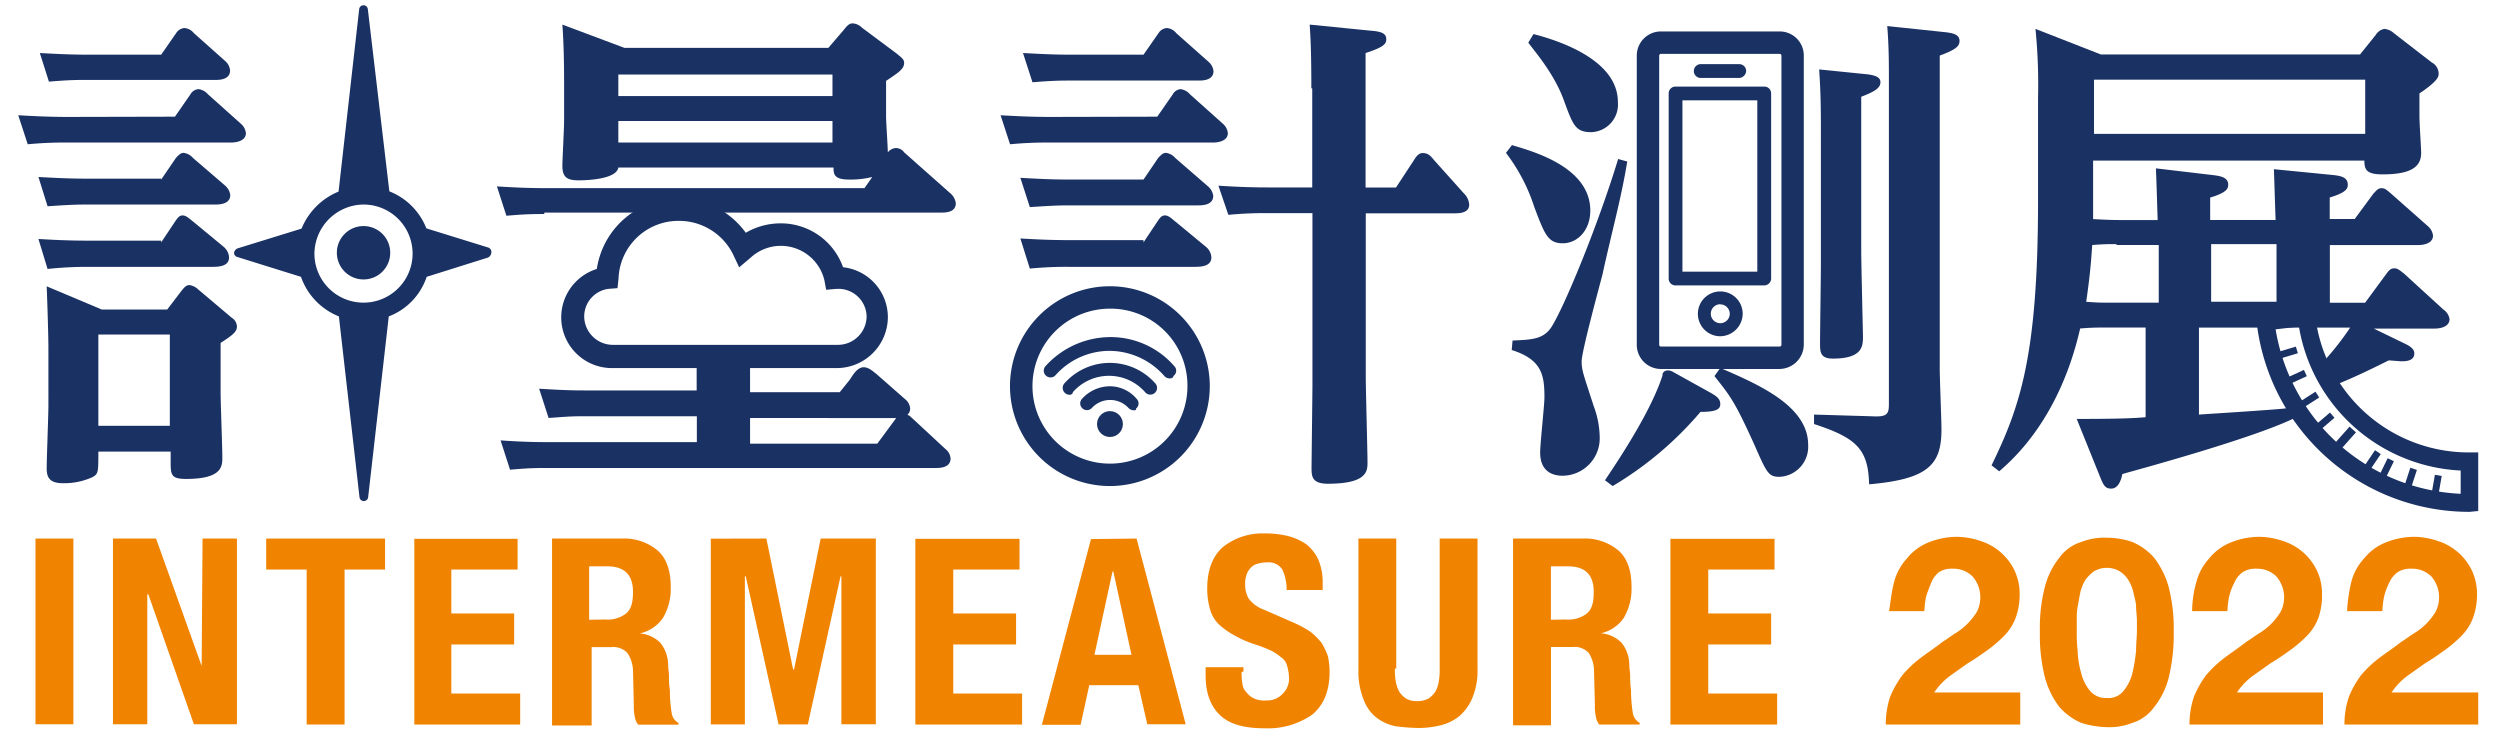 <svg id="レイヤー_1" data-name="レイヤー 1" xmlns="http://www.w3.org/2000/svg" viewBox="0 0 390.4 114.7"><defs><style>.cls-1{fill:none;}.cls-2{fill:#f08300;}.cls-3{fill:#1a3164;}</style></defs><rect class="cls-1" width="320" height="100"/><path class="cls-2" d="M5.54,84.1h5.92v29H5.54Z"/><path class="cls-2" d="M31.49,104h0l.14-19.9H37v29H30.28l-7.12-20.3H23v20.3H17.64v-29h6.73Z"/><path class="cls-2" d="M60.13,88.94H53.81v24.2H47.89V88.94H41.57V84.1H60.13Z"/><path class="cls-2" d="M80.83,88.94H70.48V95.8h9.81v4.84H70.48v7.66H81.23v4.84H64.7v-29H80.83Z"/><path class="cls-2" d="M97.1,84.1A8.14,8.14,0,0,1,102.74,86q2,1.81,2,5.65a8.89,8.89,0,0,1-1.21,4.84,5.88,5.88,0,0,1-3.63,2.42h0a5.18,5.18,0,0,1,3.23,1.48,5.66,5.66,0,0,1,1.21,3.49c0,.54.13,1.08.13,1.75a11.79,11.79,0,0,0,.14,2.15,21.11,21.11,0,0,0,.27,3.5,2.07,2.07,0,0,0,1.07,1.61v.27H99.65a2.82,2.82,0,0,1-.54-1.34,6.82,6.82,0,0,1-.13-1.62l-.13-5.51A5.31,5.31,0,0,0,98,102a3,3,0,0,0-2.56-.94H92.39v12.23H86.21V84.1ZM94.54,96.74a4.64,4.64,0,0,0,3.23-.94c.81-.68,1.08-1.75,1.08-3.36q0-4-4-4H92v8.34Z"/><path class="cls-2" d="M119.68,84.1l4.17,20.44H124l4.16-20.44h8.61v29h-5.38V90h-.13l-5.11,23.12h-4.57L116.46,90h-.14v23.12H111v-29Z"/><path class="cls-2" d="M159.21,88.94H148.86V95.8h9.81v4.84h-9.81v7.66h10.75v4.84H142.94v-29h16.27Z"/><path class="cls-2" d="M177.49,84.1l7.67,29h-6L177.76,107H170.1l-1.35,6.18H162.7l7.67-29Zm-.8,18.15-2.83-13h-.13l-2.82,13Z"/><path class="cls-2" d="M193.89,104.94a8,8,0,0,0,.14,1.88,2.15,2.15,0,0,0,.67,1.35,3,3,0,0,0,1.21.94,4,4,0,0,0,1.88.27,3.22,3.22,0,0,0,2.42-.95,3.28,3.28,0,0,0,1.08-2.68A7,7,0,0,0,201,104a2.27,2.27,0,0,0-.94-1.35,8.3,8.3,0,0,0-1.61-1.07,23.77,23.77,0,0,0-2.42-.94,16.12,16.12,0,0,1-3.37-1.48,11.24,11.24,0,0,1-2.41-1.75A5.32,5.32,0,0,1,188.92,95a11.42,11.42,0,0,1-.4-3.09c0-2.83.8-5,2.42-6.46a9.94,9.94,0,0,1,6.58-2.15,14.86,14.86,0,0,1,3.63.41A9.15,9.15,0,0,1,204,85a6.59,6.59,0,0,1,1.88,2.42,9.05,9.05,0,0,1,.67,3.5v1.21h-5.64a7.11,7.11,0,0,0-.68-3.23,2.6,2.6,0,0,0-2.42-1.08,5.11,5.11,0,0,0-1.61.27,2.18,2.18,0,0,0-1.08.81,2.73,2.73,0,0,0-.53,1.08,3.55,3.55,0,0,0-.14,1.21,4.13,4.13,0,0,0,.54,2.28,5.13,5.13,0,0,0,2.42,1.75l4.57,2a15.85,15.85,0,0,1,2.69,1.47,11.14,11.14,0,0,1,1.75,1.75,14.06,14.06,0,0,1,.94,2,12.37,12.37,0,0,1,.27,2.42c0,3.09-.94,5.24-2.69,6.72a12.06,12.06,0,0,1-7.4,2.15c-3.36,0-5.64-.67-7.12-2.15s-2.15-3.49-2.15-6.18v-1.21h5.91v.67Z"/><path class="cls-2" d="M217.83,104.4a10.55,10.55,0,0,0,.13,2,5.55,5.55,0,0,0,.54,1.61,4.23,4.23,0,0,0,1.07,1.08,3.38,3.38,0,0,0,1.75.4,3.73,3.73,0,0,0,1.75-.4,4.07,4.07,0,0,0,1.07-1.08,4.4,4.4,0,0,0,.54-1.61,9.81,9.81,0,0,0,.14-2V84.1h5.91v20.3a11.28,11.28,0,0,1-.8,4.57,7.71,7.71,0,0,1-2,2.83,7.56,7.56,0,0,1-3,1.47,14.51,14.51,0,0,1-3.49.41,31.72,31.72,0,0,1-3.5-.27,7.36,7.36,0,0,1-3-1.35,6.36,6.36,0,0,1-2-2.82,11.77,11.77,0,0,1-.81-4.7V84.1h5.91v20.3Z"/><path class="cls-2" d="M247.13,84.1A8.17,8.17,0,0,1,252.78,86c1.34,1.21,2,3.09,2,5.65a9,9,0,0,1-1.21,4.84A5.88,5.88,0,0,1,250,98.89h0a5.15,5.15,0,0,1,3.22,1.48,5.54,5.54,0,0,1,1.21,3.49c0,.54.14,1.08.14,1.75a12.68,12.68,0,0,0,.13,2.15,22.26,22.26,0,0,0,.27,3.5,2.1,2.1,0,0,0,1.08,1.61v.27h-6.32a2.82,2.82,0,0,1-.54-1.34,6.82,6.82,0,0,1-.13-1.62l-.14-5.51a5.22,5.22,0,0,0-.81-2.69,3,3,0,0,0-2.55-.94h-3.36v12.23h-5.92V84.1Zm-2.55,12.64a4.67,4.67,0,0,0,3.23-.94c.8-.68,1.07-1.75,1.07-3.36q0-4-4-4h-2.69v8.34Z"/><path class="cls-2" d="M277.11,88.94H266.76V95.8h9.82v4.84h-9.82v7.66h10.76v4.84H260.85v-29h16.26Z"/><path class="cls-2" d="M295.8,90.82a8.76,8.76,0,0,1,2-3.63A8.2,8.2,0,0,1,301,84.77a12,12,0,0,1,4.58-.94,11.75,11.75,0,0,1,3.76.67,8.84,8.84,0,0,1,5.24,4.57,8.58,8.58,0,0,1,.81,3.77,10.48,10.48,0,0,1-.67,3.76,8.09,8.09,0,0,1-1.89,2.83,19.59,19.59,0,0,1-2.55,2.15c-.94.67-1.88,1.34-3,2l-2.82,2a10.72,10.72,0,0,0-2.42,2.56h13.44v5h-21a13.86,13.86,0,0,1,.67-4.3,16.35,16.35,0,0,1,1.89-3.36,17.24,17.24,0,0,1,2.82-2.69c1.07-.81,2.28-1.62,3.49-2.56.68-.4,1.35-.94,2-1.34a9.74,9.74,0,0,0,1.88-1.48,10.06,10.06,0,0,0,1.48-1.88,5,5,0,0,0-.67-5.51,4.25,4.25,0,0,0-3.09-1.21,3.66,3.66,0,0,0-2.15.53A4,4,0,0,0,301.58,91c-.27.67-.54,1.34-.8,2.15a14.19,14.19,0,0,0-.27,2.28H295C295.26,93.78,295.4,92.3,295.8,90.82Z"/><path class="cls-2" d="M319.33,91.63a12.14,12.14,0,0,1,2.28-4.57A6.58,6.58,0,0,1,325,84.64a9.79,9.79,0,0,1,4-.67,12.47,12.47,0,0,1,4,.67,9.7,9.7,0,0,1,3.36,2.42,13.32,13.32,0,0,1,2.29,4.57,26.2,26.2,0,0,1,.8,7,28.44,28.44,0,0,1-.8,7.26,12.15,12.15,0,0,1-2.29,4.57,6.54,6.54,0,0,1-3.36,2.42,9.74,9.74,0,0,1-4,.67,14.24,14.24,0,0,1-4-.67,9.7,9.7,0,0,1-3.36-2.42,13.31,13.31,0,0,1-2.28-4.57,26.93,26.93,0,0,1-.81-7.26A25.51,25.51,0,0,1,319.33,91.63Zm5.11,10a14,14,0,0,0,.53,3.36,6.91,6.91,0,0,0,1.35,2.82A3.2,3.2,0,0,0,329,109a3,3,0,0,0,2.69-1.21,6.9,6.9,0,0,0,1.34-2.82,25.93,25.93,0,0,0,.54-3.36c0-1.21.13-2.15.13-3V96.87c0-.67-.13-1.48-.13-2.15s-.27-1.48-.4-2.15a6.68,6.68,0,0,0-.81-2A4.31,4.31,0,0,0,331,89.21a4,4,0,0,0-4,0,6.31,6.31,0,0,0-1.34,1.34,6.86,6.86,0,0,0-.81,2c-.13.67-.27,1.48-.4,2.15a11.1,11.1,0,0,0-.14,2.15v1.75A22.94,22.94,0,0,0,324.44,101.58Z"/><path class="cls-2" d="M343,90.82a8.76,8.76,0,0,1,2-3.63,8.2,8.2,0,0,1,3.22-2.42,12,12,0,0,1,4.57-.94,11.76,11.76,0,0,1,3.77.67,8.84,8.84,0,0,1,5.24,4.57,8.58,8.58,0,0,1,.81,3.77A10.48,10.48,0,0,1,362,96.6a8.09,8.09,0,0,1-1.89,2.83,19.59,19.59,0,0,1-2.55,2.15c-.94.67-1.88,1.34-3,2l-2.82,2a10.72,10.72,0,0,0-2.42,2.56h13.44v5H341.91a13.56,13.56,0,0,1,.68-4.3,15.86,15.86,0,0,1,1.88-3.36,18.08,18.08,0,0,1,2.82-2.69c1.08-.81,2.29-1.62,3.5-2.56.67-.4,1.34-.94,2-1.34a9.81,9.81,0,0,0,1.89-1.48,10.44,10.44,0,0,0,1.47-1.88,5,5,0,0,0-.67-5.51,4.23,4.23,0,0,0-3.09-1.21,3.68,3.68,0,0,0-2.15.53A3.87,3.87,0,0,0,348.91,91a9.78,9.78,0,0,0-.81,2.15,14.19,14.19,0,0,0-.27,2.28h-5.51A17.23,17.23,0,0,1,343,90.82Z"/><path class="cls-3" d="M27.32,18.22l2.42-3.49A1.57,1.57,0,0,1,31,13.92a2.35,2.35,0,0,1,1.48.81l5.11,4.57a2.27,2.27,0,0,1,.81,1.48c0,1.34-1.75,1.48-2.29,1.48H10.38a59.41,59.41,0,0,0-6.05.27L2.85,18c2.42.13,4.71.26,7.8.26ZM25.17,37.85l2-3c.54-.81.81-1.21,1.34-1.21s.94.4,1.62.94l4.84,4a2.34,2.34,0,0,1,.8,1.61c0,1.35-1.48,1.48-2.55,1.48H13.48A59.31,59.31,0,0,0,7.43,42L6,37.32c2.28.13,4.57.26,7.79.26H25.17Zm0-9.81,2.29-3.36c.27-.27.67-.81,1.21-.81a2.32,2.32,0,0,1,1.48.81l5,4.3a2.35,2.35,0,0,1,.81,1.48c0,1.34-1.48,1.48-2.29,1.48H13.48c-2.16,0-3.9.13-6.05.27L6,27.64c2.42.13,4.7.26,7.79.26H25.17Zm0-19.5,2.42-3.49a1.68,1.68,0,0,1,1.21-.67,2.09,2.09,0,0,1,1.48.8l4.84,4.31A2.22,2.22,0,0,1,35.93,11c0,1.48-1.75,1.48-2.29,1.48h-20c-1.48,0-2.82,0-6,.27L6.22,8.28c2.42.13,4.7.26,7.66.26Zm.94,39.8,2.15-2.82c.54-.68.81-1,1.35-1a2.46,2.46,0,0,1,1.34.68l5.25,4.43A1.66,1.66,0,0,1,37,51c0,.8-.67,1.34-2.55,2.55v7.8c0,1.48.27,8.47.27,10.08,0,1.35,0,3.36-5.65,3.36-2.42,0-2.42-.67-2.42-2.82V70.52H15.36c0,3.23,0,3.5-.94,4a10.67,10.67,0,0,1-4.57.94c-2,0-2.56-.81-2.56-2.29s.27-8.47.27-9.81V54.25c0-1.34-.13-6.18-.27-9.54l8.61,3.63Zm-10.75,3.9V66.49H26.52V52.24Z"/><path class="cls-3" d="M76.26,38.66l-9.68-3a10.21,10.21,0,0,0-5.78-5.78L57.44,1.42a.68.68,0,0,0-1.35,0l-3.22,28.5a10.57,10.57,0,0,0-5.78,5.78l-10,3.09a.91.91,0,0,0-.54.68.69.69,0,0,0,.54.67L47,43.23a10.33,10.33,0,0,0,5.92,6.18l3.22,28.24a.68.68,0,0,0,1.35,0l3.22-28.24a10,10,0,0,0,5.92-6.18l9.54-3a.88.88,0,0,0,.54-.67A.74.74,0,0,0,76.26,38.66Zm-19.49,8.6A7.66,7.66,0,0,1,49.1,39.6a7.75,7.75,0,0,1,7.67-7.66,7.66,7.66,0,1,1,0,15.32Z"/><circle class="cls-3" cx="56.77" cy="39.47" r="4.17"/><path class="cls-3" d="M330.49,38.12c-1.35,0-1.89,0-3.77.14-.13,1.88-.27,4.3-.94,8.87,1.88.13,2.15.13,3,.13h8.33v-9h-6.58ZM327,12.44v8.47h42.35V12.44Zm18.29,25.68v9h10.21v-9ZM362,57.35a43.77,43.77,0,0,0,5-6.19H343.39V64.74c1.89-.13,10.62-.67,13.31-.94l.94-.13.54,1.34.14.27c-6.32,3.09-23,7.66-26.89,8.74-.27,1.34-.81,2.28-1.75,2.28s-1.21-.53-1.75-1.88l-3.63-9c7,0,9.14-.13,10.76-.27v-14H328.2c-2,0-3.09.14-3.36.14-3.23,14.11-10.49,20.43-12.64,22.31L311,72.67c4.44-9.14,7.26-17.07,7.26-41.4v-16a87.92,87.92,0,0,0-.4-10.76l10.22,4h40.46L371,5.45a2,2,0,0,1,1.35-.94,2.58,2.58,0,0,1,1.48.67l5.91,4.57a2,2,0,0,1,1.08,1.75c0,.41,0,1.08-3,3.09v3.63c0,1,.27,5,.27,5.65,0,2.29-1.75,3.36-6.05,3.36-2.42,0-2.82-.67-2.82-2.15H326.86v9.14c.27,0,2.42.14,3.9.14h6.18c-.13-4-.13-4.44-.27-8.07l9.14,1.08c.81.13,2.15.27,2.15,1.48,0,.53-.13,1.21-2.82,2v3.5h10.22c-.14-3.63-.14-4.57-.27-7.93l9.54.94c.81.13,2,.27,2,1.48,0,.53-.13,1.21-2.82,2v3.36h3.9l2.95-4c.41-.4.68-.81,1.21-.81s.68.14,1.48.81l5.78,5.11a2.3,2.3,0,0,1,.81,1.48c0,1.34-1.75,1.48-2.28,1.48H363.83v9h5.51l3.36-4.57c.4-.54.67-.8,1.21-.8s.94.4,1.48.8l6.18,5.65a2.19,2.19,0,0,1,.95,1.48c0,1.34-1.75,1.48-2.29,1.48h-9.55l5,2.42c1.34.67,1.34,1.21,1.34,1.48,0,1.21-1.48,1.21-2,1.21-.27,0-1.75-.14-2-.14-4.3,2.15-6.45,3.09-9.14,4.17Z"/><path class="cls-3" d="M385.61,79.93A33.43,33.43,0,0,1,352.4,50.36L352.27,49l9.14-1.07.13,1.34a24.13,24.13,0,0,0,23.93,21.38H387V79.8l-1.34.13Zm-30.25-28.5a30.68,30.68,0,0,0,28.9,25.68V73.48A26.93,26.93,0,0,1,359,51Z"/><rect class="cls-3" x="354.86" y="54.64" width="3.9" height="1.08" transform="translate(-0.85 104.57) rotate(-16.65)"/><rect class="cls-3" x="356.29" y="58.55" width="3.9" height="1.08" transform="translate(8.08 155.08) rotate(-24.7)"/><rect class="cls-3" x="358.3" y="62.16" width="3.9" height="1.08" transform="translate(23.01 204.06) rotate(-32.62)"/><rect class="cls-3" x="360.77" y="65.56" width="3.9" height="1.08" transform="translate(44.01 251.46) rotate(-40.51)"/><rect class="cls-3" x="363.58" y="68.08" width="4.57" height="1.34" transform="translate(71.41 296.52) rotate(-48.36)"/><rect class="cls-3" x="366.97" y="71.03" width="3.9" height="1.08" transform="matrix(0.56, -0.83, 0.83, 0.56, 104.24, 338.35)"/><rect class="cls-3" x="370.55" y="73.02" width="3.9" height="1.08" transform="translate(143.45 376.38) rotate(-64.07)"/><rect class="cls-3" x="374.34" y="74.52" width="3.9" height="1.08" transform="translate(188.7 409.78) rotate(-72.01)"/><rect class="cls-3" x="378.47" y="75.61" width="3.9" height="1.08" transform="translate(240.01 437.82) rotate(-80.1)"/><path class="cls-3" d="M85,33.42c-2.83,0-4.17.13-5.92.27L77.6,29.11c2.29.14,4.71.27,7.67.27H135l1.21-1.74a14,14,0,0,1-3.63.4c-2.29,0-2.42-.81-2.42-1.88H96.56c-.27,1.74-4.44,2-6.18,2s-2.56-.4-2.56-2.28c0-.94.27-5.78.27-7V13.52c0-2,0-6-.27-9.68L97.5,7.47h31.86l2.42-2.82c.41-.54.81-1,1.35-1a2.2,2.2,0,0,1,1.48.68l5.37,4c.81.67,1.21.94,1.21,1.48,0,.94-.8,1.48-2.82,2.82v5.51c0,1,.27,4.71.27,5.65a1.8,1.8,0,0,1,1.21-.67,1.59,1.59,0,0,1,1.34.67l7.13,6.32a2.5,2.5,0,0,1,.94,1.61c0,1.35-1.34,1.48-2.28,1.48H85ZM96.56,11.64V15H130V11.64ZM130,22.26V18.9H96.56v3.36Z"/><path class="cls-3" d="M134.88,57.35c.8,0,1.47.67,2,1.07l4.44,3.9a2.06,2.06,0,0,1,.81,1.48,1.19,1.19,0,0,1-.41.94c.14.14.27.14.41.27l5.51,5.11a2.05,2.05,0,0,1,.8,1.48c0,1.48-1.74,1.48-2.28,1.48h-61c-2.42,0-3.9.13-5.51.27l-1.48-4.58c2,.14,4.3.27,7.13.27h23.52V65H91.18c-2.42,0-3.36.13-5.51.27l-1.48-4.57c2.15.13,4.3.27,7.13.27h17.47V55.87h8.34v5.38h14l1.61-2C133.26,58.42,133.93,57.35,134.88,57.35Zm-17.75,7.93v4H137l2.95-4Z"/><path class="cls-3" d="M130.71,57.48H95.62A7.92,7.92,0,0,1,93.2,42a12.92,12.92,0,0,1,23.26-5.65,10.75,10.75,0,0,1,5.37-1.47,10.3,10.3,0,0,1,9.82,6.85,7.86,7.86,0,0,1,7,7.8A8,8,0,0,1,130.71,57.48ZM106,34.49a9.36,9.36,0,0,0-9.41,9L96.43,45,95,45.11a4.35,4.35,0,0,0-3.77,4.3,4.48,4.48,0,0,0,4.44,4.44h35.22a4.48,4.48,0,0,0,4.44-4.44,4.4,4.4,0,0,0-4.57-4.3h-.14l-1.61.14-.27-1.48a7,7,0,0,0-6.86-5.38,7,7,0,0,0-4.7,1.88l-1.75,1.48-.94-2A9.41,9.41,0,0,0,106,34.49Z"/><path class="cls-3" d="M236.11,22.66c3.09.94,12.23,3.36,12.23,10.22,0,3.09-2,5.11-4.3,5.11s-2.82-1.35-4.44-5.65a28.14,28.14,0,0,0-4.43-8.47Zm18,2.56c-.94,5.78-2.42,11-3.89,17.74-.68,2.56-3.23,12-3.23,13.45s.27,2,1.88,7a14.38,14.38,0,0,1,.94,4.84A5.84,5.84,0,0,1,244,74.29c-1.21,0-3.49-.41-3.49-3.63,0-1.35.67-7.4.67-8.61,0-3.49-.41-5.91-5.11-7.39l.13-1.48c2.83-.14,4.71-.14,6-2,1.89-2.82,7.26-15.73,10.49-26.35ZM239.47,5.32c3.63.94,13.18,3.9,13.18,10.62a4.32,4.32,0,0,1-4.17,4.7c-2.42,0-2.83-1.07-4.17-4.7-1.48-4.3-4.57-7.8-5.65-9.28ZM261.12,58l6.05,3.36c.94.54,1.47.94,1.47,1.75s-.67,1.21-3.09,1.21A54.44,54.44,0,0,1,251.84,75.9L250.63,75c2.69-4,7.26-11,9-16.4C259.5,58.42,259.91,57.48,261.12,58Zm7.52-.54c5.92,2.56,13.72,5.92,13.72,12a4.7,4.7,0,0,1-4.44,5c-1.75,0-2-.54-4-5.11-3-6.59-3.63-7.39-6.19-10.62Zm23.13-45.84c.67.13,1.88.27,1.88,1.21s-.94,1.48-3,2.28V39.06c0,2.15.27,13,.27,13.45,0,1.48,0,3.49-4.7,3.49-2,0-2-1.07-2-2.42,0-1.88.13-10.48.13-12.23V19.84c0-4.84-.13-6.72-.27-9ZM304,5.05c.81.13,2,.27,2,1.34,0,.81-.54,1.35-3.09,2.29V57.62c0,1.47.27,8.06.27,9.41,0,5.51-2,7.79-11.3,8.6-.13-5.51-2-7.26-8.6-9.41V64.74l9.14.27c2.29.13,2.55-.4,2.55-1.88V12c0-1.88,0-4.84-.26-7.93Z"/><path class="cls-3" d="M277.92,57.62H259.37a3.77,3.77,0,0,1-3.77-3.77V8.68a3.77,3.77,0,0,1,3.77-3.77h18.55a3.76,3.76,0,0,1,3.76,3.77V53.85A3.84,3.84,0,0,1,277.92,57.62ZM259.37,8.41a.28.28,0,0,0-.27.27V53.85a.28.28,0,0,0,.27.27h18.55a.29.29,0,0,0,.27-.27V8.68a.29.29,0,0,0-.27-.27Z"/><path class="cls-3" d="M275.5,44.57H261.65a1.06,1.06,0,0,1-1.07-1.07V14.59a1.06,1.06,0,0,1,1.07-1.07H275.5a1.06,1.06,0,0,1,1.08,1.07V43.36A1.1,1.1,0,0,1,275.5,44.57Zm-12.77-2.15h11.69V15.67H262.73Z"/><path class="cls-3" d="M271.6,12.17h-5.91a1.08,1.08,0,1,1,0-2.15h5.91a1.07,1.07,0,0,1,1.08,1.08A1.15,1.15,0,0,1,271.6,12.17Z"/><path class="cls-3" d="M268.64,52.51a3.5,3.5,0,1,1,3.5-3.5A3.56,3.56,0,0,1,268.64,52.51Zm0-5A1.48,1.48,0,1,0,270.12,49,1.49,1.49,0,0,0,268.64,47.53Z"/><path class="cls-3" d="M180.72,18.22l2.42-3.49a1.55,1.55,0,0,1,1.21-.81,2.35,2.35,0,0,1,1.48.81l5.11,4.57a2.27,2.27,0,0,1,.8,1.48c0,1.34-1.74,1.48-2.28,1.48H163.78a59.41,59.41,0,0,0-6.05.27L156.25,18c2.42.13,4.71.26,7.8.26Zm-2.15,19.63,2-3c.53-.81.8-1.21,1.34-1.21s.94.4,1.61.94l4.84,4a2.3,2.3,0,0,1,.81,1.61c0,1.35-1.48,1.48-2.55,1.48H166.87a59.31,59.31,0,0,0-6.05.27l-1.48-4.7c2.29.13,4.57.26,7.8.26h11.43Zm0-9.81,2.28-3.36c.27-.27.68-.81,1.21-.81a2.3,2.3,0,0,1,1.48.81l5.11,4.43a2.35,2.35,0,0,1,.81,1.48c0,1.35-1.48,1.48-2.29,1.48h-20.3c-2.15,0-3.9.14-6.05.27l-1.48-4.57c2.42.13,4.71.27,7.8.27Zm0-19.5L181,5.05a1.66,1.66,0,0,1,1.21-.67,2.09,2.09,0,0,1,1.48.8l5,4.44a2.27,2.27,0,0,1,.81,1.48c0,1.48-1.75,1.48-2.29,1.48H167.28c-1.48,0-2.83,0-6.05.27l-1.48-4.57c2.42.13,4.7.26,7.66.26Zm26.21,5.25c0-5.78-.13-7.93-.26-9.95l9.41.94c1.74.13,2.55.4,2.55,1.34,0,.68-.27,1.21-3.23,2.16v21H218l2.82-4.3c.41-.68.81-1.08,1.35-1.08.8,0,1.21.4,1.75,1.08l4.7,5.24a2.66,2.66,0,0,1,.81,1.75c0,1.21-1.35,1.34-2.15,1.34h-14V59c0,1.75.27,11.56.27,13.18,0,1.34,0,3.36-6.18,3.36-2.56,0-2.56-1.21-2.56-2.56,0-.4.14-11.83.14-12.77V33.28h-7.13a59.41,59.41,0,0,0-6,.27L190.27,29c2.15.13,4.57.27,7.79.27h6.86V13.79Z"/><path class="cls-3" d="M173.33,75.9a15.6,15.6,0,1,1,15.59-15.6A15.61,15.61,0,0,1,173.33,75.9Zm0-27.7a12.1,12.1,0,1,0,12.1,12.1A12,12,0,0,0,173.33,48.2Z"/><circle class="cls-3" cx="173.33" cy="66.22" r="2.02"/><path class="cls-3" d="M177,64.07a1.2,1.2,0,0,1-.81-.4,3.9,3.9,0,0,0-5.65,0,1.05,1.05,0,1,1-1.61-1.35,5.93,5.93,0,0,1,4.3-2,5.49,5.49,0,0,1,4.3,2,1,1,0,0,1-.13,1.48C177.49,64.07,177.22,64.07,177,64.07Z"/><path class="cls-3" d="M167,61.65a1.08,1.08,0,0,1-.68-.27,1.07,1.07,0,0,1-.13-1.48,9.47,9.47,0,0,1,14.25,0,1.05,1.05,0,0,1-1.61,1.35,7.51,7.51,0,0,0-11.3,0C167.54,61.51,167.28,61.65,167,61.65Z"/><path class="cls-3" d="M182.6,59.09a1.12,1.12,0,0,1-.8-.4,11.47,11.47,0,0,0-8.47-3.9,11.31,11.31,0,0,0-8.47,3.77,1.05,1.05,0,0,1-1.62-1.35,13.69,13.69,0,0,1,10.09-4.57,13.19,13.19,0,0,1,10.08,4.57,1,1,0,0,1-.14,1.48C183.14,59.09,182.87,59.09,182.6,59.09Z"/><path class="cls-2" d="M367.19,90.82a8.65,8.65,0,0,1,2-3.63,8.2,8.2,0,0,1,3.22-2.42,12,12,0,0,1,4.57-.94,11.76,11.76,0,0,1,3.77.67A8.84,8.84,0,0,1,386,89.07a8.58,8.58,0,0,1,.81,3.77,10.48,10.48,0,0,1-.67,3.76,8.09,8.09,0,0,1-1.89,2.83,19.59,19.59,0,0,1-2.55,2.15c-.94.67-1.88,1.34-3,2l-2.82,2a10.72,10.72,0,0,0-2.42,2.56H387v5H366.11a13.56,13.56,0,0,1,.68-4.3,15.86,15.86,0,0,1,1.88-3.36,17.65,17.65,0,0,1,2.82-2.69c1.08-.81,2.29-1.62,3.5-2.56.67-.4,1.34-.94,2-1.34a9.81,9.81,0,0,0,1.89-1.48,10.44,10.44,0,0,0,1.47-1.88,5,5,0,0,0-.67-5.51,4.23,4.23,0,0,0-3.09-1.21,3.68,3.68,0,0,0-2.15.53A4,4,0,0,0,373.1,91a10.3,10.3,0,0,0-.8,2.15,14.19,14.19,0,0,0-.27,2.28h-5.51A24.91,24.91,0,0,1,367.19,90.82Z"/></svg>